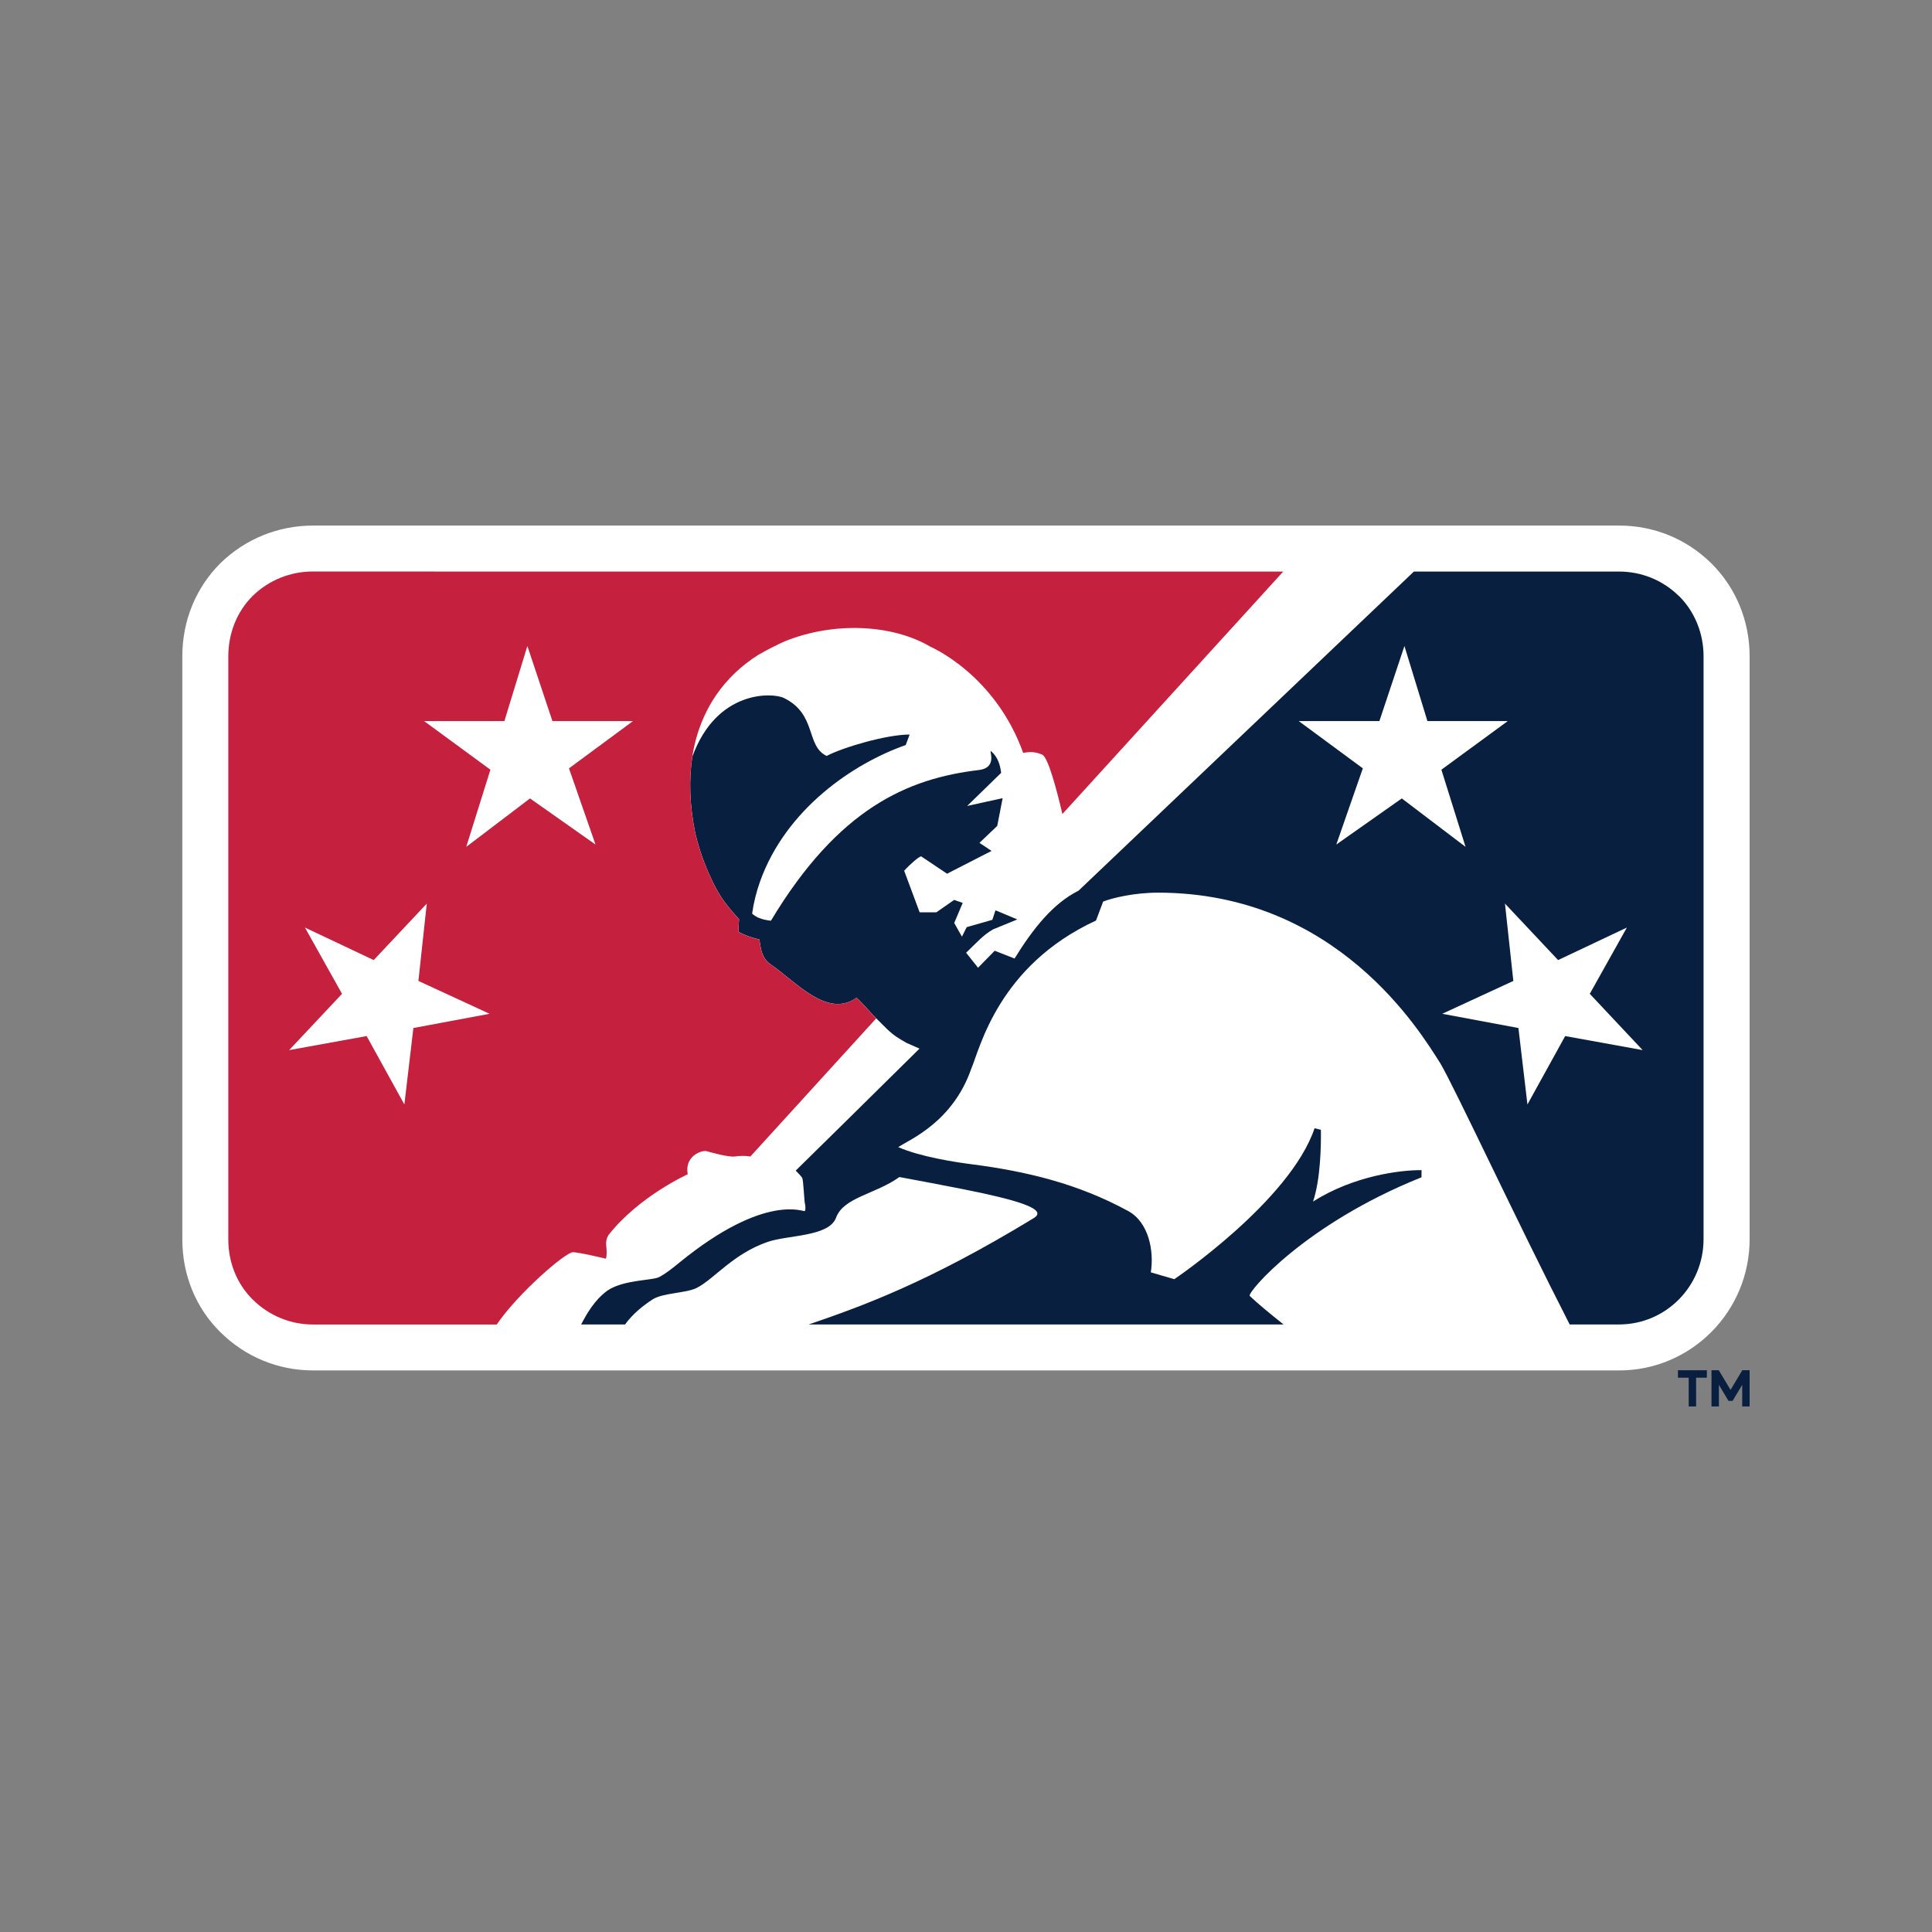<?xml version="1.0" encoding="UTF-8"?><svg id="Layer_2" xmlns="http://www.w3.org/2000/svg" viewBox="0 0 300 300"><rect x="0" y="0" width="300" height="300" fill="#808080" stroke="none"/><defs><style>.cls-1{fill:none;}.cls-2{fill:#fff;}.cls-3{fill:#c5203e;}.cls-4{fill:#091f3f;}</style></defs><g id="Layer_2-2"><rect class="cls-1" width="300" height="300"/><rect class="cls-1" width="300" height="300"/><polygon class="cls-4" points="270.54 212.77 268.72 215.82 266.89 212.77 265.76 212.77 265.76 218.39 266.91 218.39 266.91 215.04 268.4 217.53 269.03 217.53 270.53 215.04 270.53 218.39 271.68 218.39 271.68 212.77 270.54 212.77"/><polygon class="cls-4" points="265.04 212.77 260.55 212.77 260.55 213.93 262.22 213.93 262.22 218.39 263.37 218.39 263.37 213.93 265.04 213.93 265.04 212.77"/><path class="cls-2" d="m251.43,81.61H48.61c-5.42,0-10.53,2.08-14.38,5.84-3.83,3.82-5.92,8.94-5.92,14.47v90.51c0,5.54,2.09,10.66,5.89,14.41,3.86,3.84,8.98,5.96,14.41,5.96h202.82c11.17,0,20.25-9.14,20.25-20.37v-90.51c0-5.5-2.11-10.63-5.93-14.43-3.84-3.8-8.92-5.88-14.32-5.88h0Z"/><path class="cls-4" d="m260.69,92.55c-2.5-2.48-5.84-3.8-9.29-3.8h-31.85l-52.08,49.56c-3.92,1.95-7.01,5.81-9.93,10.53l-3.08-1.21-2.59,2.64-1.85-2.33c1.83-1.76,2.66-2.75,4.19-3.63l3.76-1.54-3.39-1.42-.49,1.48-3.98,1.14-.74,1.47-1.2-2.12,1.32-3.12-1.33-.46-2.76,1.92h-2.6s-2.4-6.45-2.4-6.45c1.09-1.19,2.29-2.18,2.63-2.24l4.03,2.7,6.91-3.54-1.88-1.25,2.76-2.63.84-4.31-5.51,1.21,5.28-5.14c-.16-1.29-.53-2.43-1.5-3.31-.61-.56,1.19,2.49-1.97,2.87-10.98,1.31-21.76,5.89-32.28,23.4-1.58-.18-2.33-.58-2.92-1.1.25-1.76.67-3.41,1.22-4.96,4.03-11.31,14.51-18.37,22.63-21.22l.61-1.63c-3.64,0-10.34,1.99-12.89,3.32-3.27-1.55-1.47-6.45-6.62-8.99-1.75-.87-10.45-1.3-14.23,9.1-.54,3.49-.45,7.47.47,11.97.87,3.52,1.9,5.84,2.74,7.57,1.18,2.41,2.24,3.73,4.05,5.7-.06.53-.11,1.31-.07,1.99,0,0,1.32.73,3.22,1.16.22,1.49.38,2.93,1.76,3.88,3.88,2.63,8.75,8.42,13.33,5.17,0,0,0,0,0,0,0,0,0,0,0,0,1.1,1,1.98,2.12,3.05,3.2,0,0,0,.01.01.01l1.72,1.7c1.04.98,1.73,1.39,2.96,2.09l2.03.9-12.15,11.99-5.24,5.15-1.83,1.8c.4.4.89.92,1.01,1.14.19.39.31,3.57.42,4,.11.44.11.92-.02,1.14-.12.21-6.07-2.92-19.47,8-2.28,1.9-3.18,2.27-3.21,2.28-1.03.51-5.49.39-7.95,2.06-2.03,1.47-3.21,3.59-4.1,5.27h6.82c1.2-1.65,2.77-2.91,4.28-3.89,1.57-1.02,5.24-.96,6.86-1.79,2.69-1.37,5.63-5.28,10.98-7.13,3.21-1.11,9.54-.78,10.65-3.78,1.17-3.17,6.09-3.62,9.83-6.3,3.44.64,6.75,1.26,9.72,1.85,8.47,1.68,13.44,3.13,11.15,4.52-16.48,10.05-26.79,13.72-34.94,16.52h73.72c-2.21-1.76-4.11-3.33-5.26-4.44-.37-.53,8.48-11.11,26.68-18.41,0-.38,0-.76.01-1.11-3.23-.03-10.51.85-16.85,4.88,1.19-3.54,1.25-8.85,1.22-11.15l-.98-.24c-3.82,11.32-21.78,23.44-21.78,23.44l-3.65-1.06c.52-3.3-.3-7.78-3.53-9.53-7.78-4.24-15.72-6.14-24.18-7.24-2.61-.33-8.06-1.16-11.52-2.68,1.9-1.22,8.47-3.93,11.34-12.14,1.36-3.19,4.2-16.03,19.38-23.04l1.11-2.95c1.5-.57,4.81-1.38,8.56-1.38,27.72.04,40.65,21.55,43.8,26.51,2.19,3.68,11.81,24.38,20.08,40.54h2.17s5.5,0,5.5,0c7.26,0,13.12-5.93,13.12-13.25v-90.5c0-3.51-1.33-6.9-3.83-9.38Z"/><path class="cls-3" d="m67.46,88.74h-18.85c-3.51,0-6.86,1.33-9.39,3.81-2.48,2.47-3.77,5.87-3.77,9.38v90.5c0,3.54,1.29,6.88,3.77,9.34,2.53,2.52,5.89,3.9,9.39,3.9h28.52c3.38-4.94,10.63-11.16,11.79-11.22.85-.04,5.17,1,5.17,1,.39-1.58-.39-2.4.41-3.69,4.73-6.02,12.29-9.42,12.29-9.42-.54-2.87,2.23-3.78,2.91-3.59.67.19,3.49.97,4.39.83.97-.14,1.78-.1,2.43,0l19.53-21.44c-1.07-1.08-1.95-2.2-3.05-3.2h0c-4.58,3.25-9.46-2.54-13.33-5.17-1.39-.95-1.54-2.39-1.76-3.88-1.9-.42-3.22-1.16-3.22-1.16-.04-.68.02-1.46.07-1.99-1.81-1.97-2.87-3.29-4.05-5.7-.84-1.74-1.87-4.05-2.74-7.57-.92-4.5-1.01-8.48-.47-11.97,1.14-7.38,5.13-12.59,10.26-15.82,2-1.15,3.15-1.65,4.08-2.09,7.7-3.11,16.73-2.64,22.61.82,0,0,10.04,4.25,14.43,16.5,1.23-.23,2.01-.15,3.01.3.9.56,2.19,5.39,3.08,9.19l34.29-37.65H67.46Z"/><polygon class="cls-2" points="64.97 152.32 66.27 140.31 58.03 149.08 47.35 144.03 53.11 154.32 44.9 163.06 56.93 160.88 62.79 171.5 64.19 159.63 76.02 157.42 64.97 152.32"/><polygon class="cls-2" points="235.78 159.63 237.18 171.5 243.04 160.88 255.07 163.06 246.86 154.32 252.62 144.03 241.94 149.08 233.69 140.31 234.99 152.32 223.95 157.42 235.78 159.63"/><polygon class="cls-2" points="85.78 111.97 81.89 100.31 78.32 111.97 65.85 111.97 76.15 119.52 72.4 131.5 82.3 123.98 92.47 131.14 88.35 119.31 98.29 111.97 85.78 111.97"/><polygon class="cls-2" points="214.19 111.97 218.08 100.31 221.65 111.97 234.12 111.97 223.82 119.52 227.57 131.5 217.67 123.98 207.5 131.14 211.62 119.31 201.67 111.97 214.19 111.97"/></g></svg>